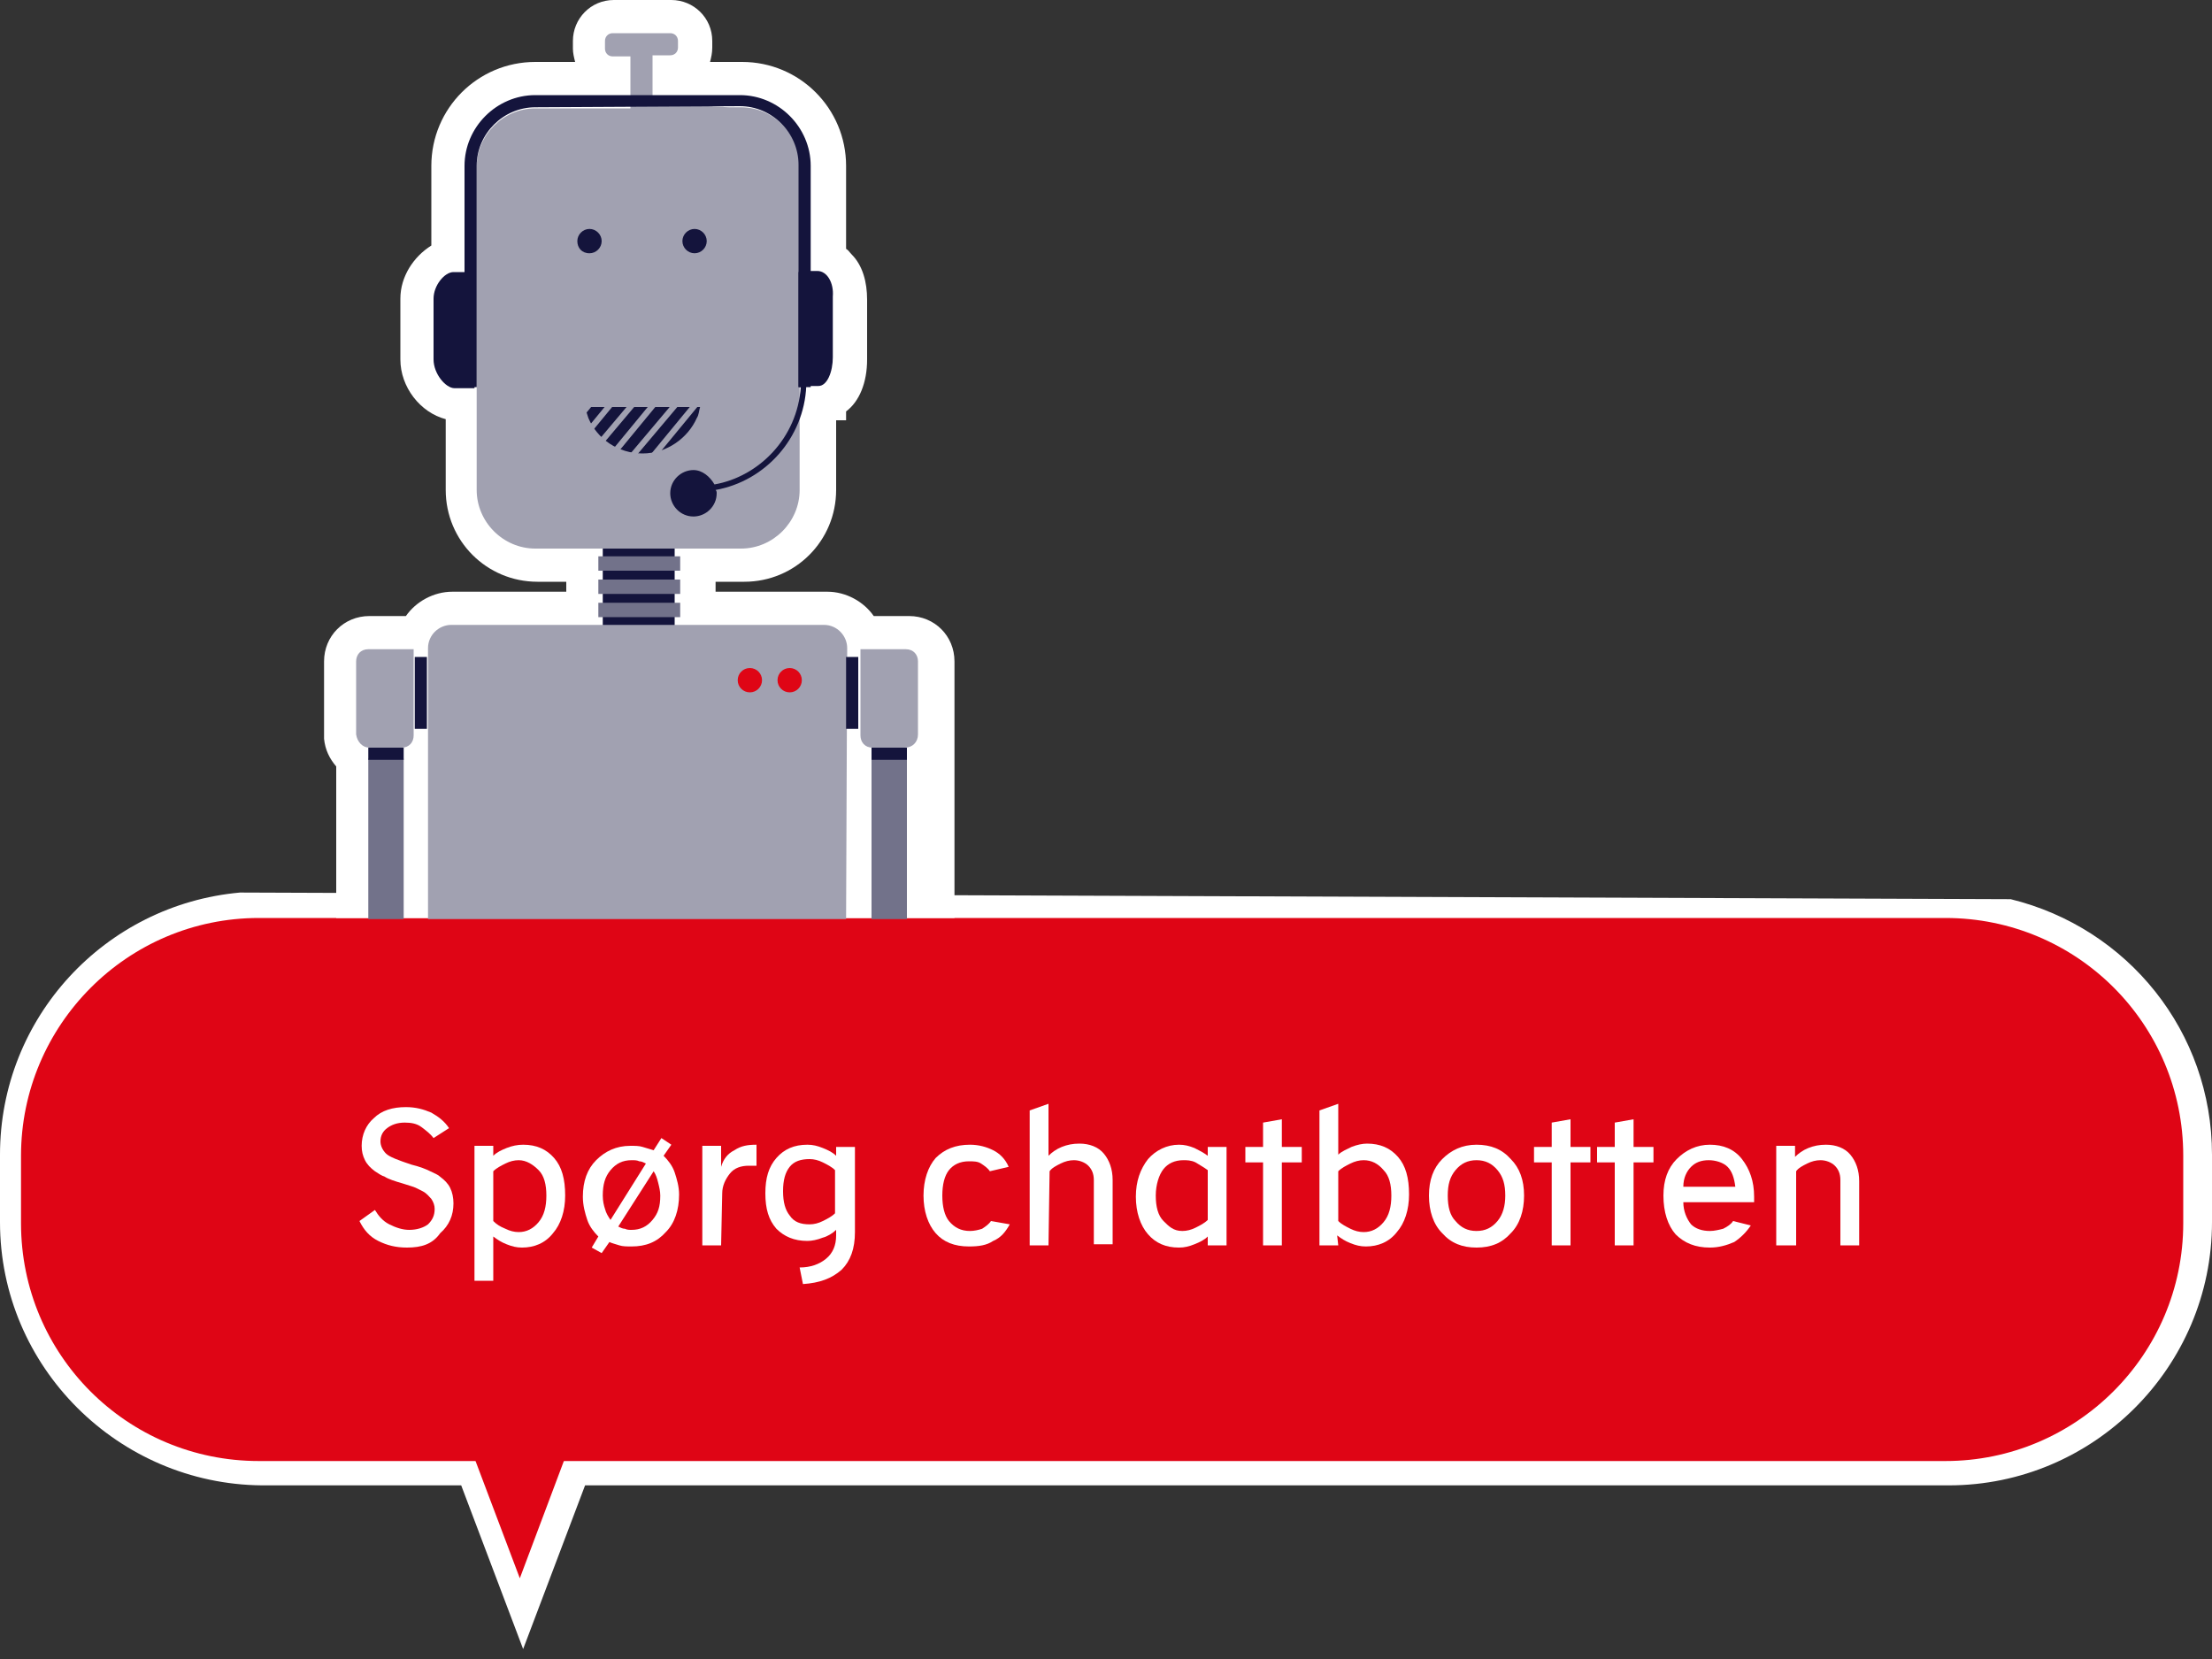 <svg width="200" height="150" viewBox="0 0 200 150" fill="none" xmlns="http://www.w3.org/2000/svg">
<rect x="0" y="0" width="200" height="150" fill="#333333" stroke="none"/>
<g clip-path="url(#clip0_2_78)">
<path d="M181.8 81.3C192.4 83.9 200 93.3 200 104.4V110.5C200 123.6 189.3 134.3 176.2 134.3H52.9L47.3 149.1L41.7 134.3H23.7C10.7 134.2 0 123.6 0 110.5V104.4C0 92 9.5 81.8 21.7 80.7L181.8 81.3Z" fill="white"/>
<path d="M175.9 132.1H23.4C11.5 132.1 1.9 122.5 1.9 110.6V104.5C1.9 92.7 11.5 83 23.4 83H175.9C187.8 83 197.4 92.6 197.4 104.5V110.6C197.4 122.5 187.7 132.1 175.9 132.1Z" fill="#DF0515"/>
<path d="M40.2 124.7L47 142.7L53.8 124.6C53.8 124.8 40.2 124.7 40.2 124.7Z" fill="#DF0515"/>
<path d="M36.8 112.8C35.8 112.8 35 112.6 34.2 112.2C33.4 111.8 32.9 111.2 32.5 110.4L33.9 109.4C34.2 109.9 34.6 110.4 35.2 110.7C35.8 111 36.4 111.2 37 111.2C37.7 111.2 38.3 111 38.7 110.7C39.1 110.3 39.3 109.9 39.3 109.3C39.3 109 39.2 108.7 39 108.4C38.8 108.2 38.6 107.9 38.2 107.7C38 107.6 37.8 107.5 37.6 107.4C37.4 107.3 37 107.2 36.4 107C35.7 106.8 35.1 106.6 34.8 106.4C34.5 106.3 34.2 106.1 33.9 105.9C33.5 105.6 33.2 105.3 33 104.9C32.8 104.5 32.7 104.1 32.7 103.6C32.7 102.6 33.1 101.7 33.8 101.1C34.5 100.4 35.5 100.1 36.7 100.1C37.6 100.1 38.3 100.3 39 100.6C39.7 101 40.2 101.4 40.6 102L39.2 102.9C38.9 102.5 38.5 102.2 38.1 101.9C37.7 101.6 37.2 101.5 36.6 101.5C35.9 101.5 35.4 101.7 35 102C34.6 102.3 34.4 102.7 34.4 103.2C34.4 103.6 34.6 104 34.9 104.3C35.2 104.6 36 104.9 37.2 105.3C38 105.5 38.5 105.7 38.9 105.9C39.3 106.1 39.6 106.2 39.8 106.4C40.2 106.7 40.5 107 40.7 107.4C40.9 107.8 41 108.3 41 108.8C41 109.9 40.6 110.8 39.8 111.5C39.1 112.5 38.1 112.8 36.8 112.8Z" fill="white"/>
<path d="M44.6 115.8H42.9V103.6H44.6V104.5C44.9 104.2 45.3 104 45.8 103.8C46.3 103.6 46.8 103.5 47.3 103.5C48.5 103.5 49.4 103.9 50.1 104.7C50.8 105.5 51.1 106.6 51.1 108.1C51.1 109.5 50.7 110.7 50 111.5C49.3 112.4 48.3 112.8 47.2 112.8C46.7 112.8 46.3 112.7 45.8 112.5C45.3 112.3 45 112.1 44.6 111.8V115.8ZM46.9 104.9C46.5 104.9 46.1 105 45.7 105.2C45.3 105.4 44.9 105.6 44.6 105.9V110.4C44.9 110.7 45.2 110.9 45.7 111.1C46.1 111.3 46.5 111.4 46.9 111.4C47.6 111.4 48.2 111.1 48.7 110.5C49.2 109.9 49.4 109.1 49.4 108.1C49.4 107.1 49.2 106.3 48.7 105.8C48.2 105.3 47.6 104.9 46.9 104.9Z" fill="white"/>
<path d="M54.4 113.3L53.5 112.8L54.1 111.8C53.7 111.4 53.3 110.9 53.1 110.3C52.9 109.7 52.7 109 52.7 108.2C52.7 106.8 53.1 105.7 53.9 104.9C54.7 104.1 55.7 103.6 57 103.6C57.4 103.6 57.8 103.6 58.1 103.7C58.4 103.8 58.8 103.9 59.1 104L59.8 102.9L60.7 103.5L60 104.5C60.4 104.9 60.8 105.4 61 106C61.2 106.6 61.4 107.3 61.4 108C61.4 109.4 61 110.6 60.2 111.4C59.4 112.3 58.4 112.7 57.1 112.7C56.7 112.7 56.3 112.7 56 112.6C55.7 112.5 55.3 112.4 55.1 112.3L54.4 113.3ZM54.5 108.1C54.5 108.6 54.6 109 54.7 109.3C54.8 109.7 55 110 55.2 110.3L58.4 105.2C58.2 105.1 58 105 57.8 105C57.6 104.9 57.4 104.9 57.1 104.9C56.3 104.9 55.7 105.2 55.2 105.8C54.7 106.4 54.5 107.1 54.5 108.1ZM59.7 108.1C59.7 107.7 59.6 107.3 59.5 106.9C59.4 106.5 59.3 106.2 59.1 105.9L55.9 110.9C56.1 111 56.3 111.1 56.5 111.1C56.7 111.2 56.9 111.2 57.1 111.2C57.9 111.2 58.5 110.9 59 110.3C59.5 109.7 59.7 109.1 59.7 108.1Z" fill="white"/>
<path d="M65.2 112.6H63.5V103.6H65.2V105.5C65.4 104.8 65.8 104.3 66.4 104C67 103.6 67.6 103.5 68.4 103.5V105.4C68.3 105.4 68.2 105.4 68.1 105.4C68 105.4 67.8 105.4 67.7 105.4C67 105.4 66.4 105.6 66 106.1C65.6 106.6 65.3 107.2 65.3 107.9L65.2 112.6Z" fill="white"/>
<path d="M72.6 116.1L72.3 114.6C73.3 114.6 74.1 114.3 74.7 113.8C75.3 113.3 75.6 112.6 75.6 111.7V111.2C75.3 111.5 74.8 111.8 74.4 111.9C73.9 112.1 73.4 112.2 73 112.2C71.8 112.2 70.9 111.8 70.2 111.1C69.5 110.3 69.2 109.3 69.2 107.9C69.2 106.5 69.5 105.5 70.2 104.7C70.9 103.9 71.8 103.5 73 103.5C73.5 103.5 73.9 103.6 74.4 103.8C74.9 104 75.3 104.2 75.6 104.5V103.7H77.3V111.4C77.3 112.9 76.9 114 76.1 114.8C75.2 115.6 74.1 116 72.6 116.1ZM73.2 110.7C73.6 110.7 74 110.6 74.4 110.4C74.8 110.2 75.2 110 75.5 109.7V105.8C75.2 105.5 74.8 105.3 74.4 105.1C74 104.9 73.6 104.8 73.2 104.8C72.4 104.8 71.8 105 71.4 105.5C71 106 70.8 106.7 70.8 107.7C70.8 108.7 71 109.4 71.4 109.9C71.8 110.5 72.4 110.7 73.2 110.7Z" fill="white"/>
<path d="M87.7 111.3C88.1 111.3 88.5 111.2 88.8 111.1C89.1 110.9 89.4 110.7 89.6 110.4L91.3 110.7C90.9 111.4 90.5 111.9 89.8 112.2C89.2 112.6 88.5 112.7 87.6 112.7C86.3 112.7 85.3 112.3 84.6 111.5C83.9 110.7 83.5 109.5 83.5 108.1C83.5 106.7 83.9 105.5 84.6 104.7C85.4 103.9 86.4 103.5 87.7 103.5C88.5 103.5 89.2 103.7 89.8 104C90.4 104.3 90.9 104.8 91.2 105.5L89.5 105.9C89.3 105.6 89 105.4 88.7 105.2C88.4 105 88 105 87.6 105C86.8 105 86.2 105.3 85.8 105.8C85.4 106.3 85.2 107.1 85.2 108.1C85.2 109.1 85.4 109.9 85.8 110.4C86.3 111 86.9 111.3 87.7 111.3Z" fill="white"/>
<path d="M94.8 112.6H93.1V100.4L94.8 99.8V104.5C95.1 104.2 95.5 103.9 96 103.7C96.5 103.5 97 103.4 97.6 103.4C98.5 103.4 99.3 103.7 99.8 104.3C100.3 104.9 100.6 105.7 100.6 106.7V112.5H98.9V106.7C98.9 106.1 98.7 105.7 98.4 105.4C98.1 105.1 97.6 104.9 97.1 104.9C96.7 104.9 96.3 105 95.9 105.2C95.5 105.4 95.1 105.6 94.9 105.9L94.8 112.6Z" fill="white"/>
<path d="M110.9 112.6H109.2V111.8C108.9 112.1 108.5 112.3 108 112.5C107.5 112.7 107.1 112.8 106.6 112.8C105.4 112.8 104.5 112.4 103.8 111.6C103.1 110.8 102.7 109.6 102.7 108.2C102.7 106.8 103.1 105.7 103.8 104.8C104.5 104 105.5 103.5 106.6 103.5C107.1 103.5 107.5 103.6 108 103.8C108.4 104 108.8 104.2 109.2 104.5V103.7H110.9V112.6ZM106.9 111.3C107.3 111.3 107.7 111.2 108.1 111C108.5 110.8 108.9 110.6 109.2 110.3V105.8C108.8 105.5 108.4 105.3 108.1 105.1C107.7 104.9 107.3 104.9 107 104.9C106.2 104.9 105.6 105.2 105.2 105.7C104.8 106.2 104.5 107.1 104.5 108.1C104.5 109.1 104.7 109.9 105.2 110.4C105.7 110.9 106.1 111.3 106.9 111.3Z" fill="white"/>
<path d="M115.9 112.6H114.2V105.1H112.6V103.7H114.2V101.5L115.9 101.2V103.7H117.7V105.1H115.9V112.6Z" fill="white"/>
<path d="M121 112.6H119.3V100.4L121 99.8V104.4C121.3 104.1 121.8 103.9 122.2 103.7C122.7 103.5 123.2 103.4 123.6 103.4C124.8 103.4 125.7 103.8 126.4 104.6C127.1 105.4 127.4 106.5 127.4 108C127.4 109.4 127 110.6 126.3 111.4C125.6 112.3 124.6 112.7 123.5 112.7C123 112.7 122.6 112.6 122.1 112.4C121.6 112.2 121.3 112 120.9 111.7L121 112.6ZM123.3 104.9C122.9 104.9 122.5 105 122.1 105.2C121.7 105.4 121.3 105.6 121 105.9V110.4C121.3 110.7 121.7 110.9 122.1 111.1C122.5 111.3 122.9 111.4 123.3 111.4C124 111.4 124.6 111.1 125.1 110.5C125.6 109.9 125.8 109.1 125.8 108.1C125.8 107.1 125.6 106.3 125.1 105.8C124.6 105.2 124 104.9 123.3 104.9Z" fill="white"/>
<path d="M137.8 108.1C137.8 109.5 137.4 110.7 136.6 111.5C135.8 112.4 134.8 112.8 133.5 112.8C132.2 112.8 131.2 112.4 130.4 111.5C129.6 110.7 129.2 109.5 129.2 108.1C129.2 106.7 129.6 105.6 130.4 104.8C131.2 104 132.2 103.5 133.5 103.5C134.8 103.5 135.8 103.9 136.6 104.8C137.4 105.6 137.8 106.7 137.8 108.1ZM130.9 108.1C130.9 109.1 131.1 109.9 131.6 110.4C132.1 111 132.7 111.3 133.5 111.3C134.3 111.3 134.9 111 135.4 110.4C135.9 109.8 136.1 109 136.1 108.1C136.1 107.1 135.9 106.4 135.4 105.8C134.9 105.2 134.3 104.9 133.5 104.9C132.7 104.9 132.1 105.2 131.6 105.8C131.1 106.4 130.9 107.1 130.9 108.1Z" fill="white"/>
<path d="M142 112.6H140.3V105.1H138.7V103.7H140.3V101.5L142 101.2V103.7H143.8V105.1H142V112.6Z" fill="white"/>
<path d="M147.7 112.6H146V105.1H144.4V103.7H146V101.5L147.7 101.2V103.7H149.5V105.1H147.7V112.6Z" fill="white"/>
<path d="M154.6 111.3C155 111.3 155.4 111.2 155.8 111.1C156.2 110.9 156.5 110.7 156.7 110.4L158.3 110.8C157.9 111.4 157.4 111.9 156.8 112.3C156.1 112.6 155.4 112.8 154.6 112.8C153.3 112.8 152.3 112.4 151.5 111.6C150.8 110.8 150.4 109.6 150.4 108.1C150.4 106.7 150.8 105.6 151.6 104.8C152.4 104 153.4 103.5 154.6 103.5C155.8 103.5 156.8 103.9 157.5 104.8C158.2 105.7 158.6 106.8 158.6 108.2V108.7H152.2C152.2 109.5 152.5 110.2 152.9 110.7C153.3 111.1 153.9 111.3 154.6 111.3ZM154.5 104.9C153.8 104.9 153.3 105.1 152.9 105.5C152.5 105.9 152.2 106.5 152.2 107.3H156.9C156.8 106.5 156.6 105.9 156.2 105.5C155.8 105.1 155.1 104.9 154.5 104.9Z" fill="white"/>
<path d="M162.3 112.6H160.6V103.6H162.3V104.6C162.6 104.3 163 104 163.5 103.8C164 103.6 164.5 103.5 165.1 103.5C166 103.5 166.8 103.8 167.3 104.4C167.8 105 168.1 105.8 168.1 106.8V112.6H166.4V106.7C166.4 106.1 166.2 105.7 165.9 105.4C165.6 105.1 165.1 104.9 164.6 104.9C164.2 104.9 163.8 105 163.4 105.2C163 105.4 162.6 105.6 162.4 105.9V112.6H162.3Z" fill="white"/>
<path d="M30.4 83V69.3C29.8 68.6 29.4 67.8 29.3 66.8V66.6V59.8C29.3 57.5 31.1 55.7 33.4 55.7H36.7C37.6 54.4 39.2 53.5 40.9 53.5H51.2V52.6H48.6C44 52.6 40.3 48.9 40.3 44.3V37.9C38 37.3 36.2 35 36.2 32.5V27C36.2 25 37.4 23.2 39 22.2V15C39 9.8 43.2 5.6 48.4 5.6H52C51.9 5.2 51.8 4.8 51.8 4.4V3.7C51.8 1.7 53.4 0 55.5 0H60.7C62.7 0 64.4 1.6 64.4 3.7V4.3C64.4 4.8 64.3 5.2 64.2 5.6H67.1C72.3 5.6 76.5 9.8 76.5 15V22.5C76.7 22.6 76.8 22.8 77 23C78 24 78.4 25.5 78.4 27.1V32.5C78.4 34.6 77.7 36.3 76.5 37.2V38H75.6C75.6 38.1 75.6 38.1 75.6 38.2V44.3C75.6 48.9 71.9 52.6 67.3 52.6H64.7V53.5H74.8C76.5 53.5 78.1 54.4 79 55.7H82.2C84.5 55.7 86.3 57.5 86.3 59.8V83H30.4Z" fill="white"/>
<path d="M83 65.8V59.9C83 59.3 82.5 58.8 81.9 58.8H77.8V66.6C77.8 67.2 78.2 67.7 78.9 67.7V68.7H79C78.2 69.4 77.5 70.1 76.7 70.8V65.9H77.8V59.4H76.7V58.6C76.7 57.5 75.8 56.5 74.6 56.5H61.1V55.7H61.5V54.4H61.1V53.6H61.5V52.3H61.1V51.5H61.5V50.2H61.1V49.5H67C69.9 49.5 72.3 47.1 72.3 44.2V37.6C72.6 36.8 72.8 35.9 72.8 35H73.3V34.9H73.9C74.7 34.9 75.2 33.6 75.2 32.3V26.8C75.3 25.6 74.7 24.5 73.8 24.5H73.3V15C73.3 11.5 70.4 8.6 66.9 8.6H59V5H60.6C61 5 61.3 4.7 61.3 4.3V3.7C61.3 3.3 61 3 60.6 3H55.4C55 3 54.7 3.3 54.7 3.7V4.4C54.7 4.8 55 5.1 55.4 5.1H57V8.6H48.4C44.9 8.6 42 11.5 42 15V24.7H41.1C40.2 24.6 39.2 25.8 39.2 27V32.5C39.2 33.8 40.3 35.1 41.1 35.1H42H42.9H43.1V44.3C43.1 47.2 45.5 49.6 48.4 49.6H54.5V50.3H54V51.6H54.5V52.4H54V53.7H54.5V54.5H54V55.8H54.5V56.6H40.8C39.7 56.6 38.7 57.5 38.7 58.7V82.8H36.5V68.6V67.6C37.1 67.5 37.5 67.1 37.5 66.5V65.8H38.6V59.3H37.5V58.6H33.3C32.6 58.6 32.2 59.1 32.2 59.7V66.3C32.3 67 32.7 67.4 33.3 67.5V68.5V82.6H33.2" fill="white"/>
<path d="M61 49.2H54.5V56.7H61V49.2Z" fill="#14143C"/>
<path d="M63.9 9.6H59V5H60.6C61 5 61.3 4.7 61.3 4.3V3.7C61.3 3.3 61 3 60.6 3H55.4C55 3 54.7 3.3 54.7 3.7V4.4C54.7 4.8 55 5.1 55.4 5.1H57V9.8H48.4C45.5 9.8 43.1 12.2 43.1 15.1V44.3C43.1 47.2 45.5 49.6 48.4 49.6H67C69.9 49.6 72.3 47.2 72.3 44.3V15C72.3 12.1 69.9 9.7 67 9.7H65.9" fill="#A1A1B1"/>
<path d="M53.4 36.8H52.9C53 37.2 53.1 37.5 53.2 37.8C54 39.7 55.9 41 58.1 41C60.3 41 62.2 39.6 63 37.8C63.2 37.5 63.2 37.1 63.3 36.8H53.4Z" fill="#14143C"/>
<path d="M52.2 21.8C52.2 21.2 52.7 20.7 53.3 20.7C53.9 20.7 54.4 21.2 54.4 21.8C54.4 22.4 53.9 22.9 53.3 22.9C52.6 22.9 52.2 22.4 52.2 21.8Z" fill="#14143C"/>
<path d="M61.7 21.8C61.7 21.2 62.2 20.7 62.8 20.7C63.4 20.7 63.9 21.2 63.9 21.8C63.9 22.4 63.4 22.9 62.8 22.9C62.2 22.9 61.7 22.4 61.7 21.8Z" fill="#14143C"/>
<path d="M59.4 36.2L55.2 41.3" stroke="#A1A1B1" stroke-width="0.527" stroke-miterlimit="10"/>
<path d="M61.4 36.2L57.1 41.3" stroke="#A1A1B1" stroke-width="0.527" stroke-miterlimit="10"/>
<path d="M63.2 36.2L59 41.3" stroke="#A1A1B1" stroke-width="0.527" stroke-miterlimit="10"/>
<path d="M57.5 36.2L53.2 41.3" stroke="#A1A1B1" stroke-width="0.527" stroke-miterlimit="10"/>
<path d="M53.6 36.2L49.4 41.3" stroke="#A1A1B1" stroke-width="0.527" stroke-miterlimit="10"/>
<path d="M55.5 36.2L51.3 41.3" stroke="#A1A1B1" stroke-width="0.527" stroke-miterlimit="10"/>
<path d="M72.2 24.6V35H72.4C72.1 39.6 68.6 43.1 64.6 43.8C64.2 43.1 63.5 42.5 62.7 42.5C61.6 42.5 60.6 43.4 60.6 44.6C60.6 45.7 61.5 46.7 62.7 46.7C63.8 46.7 64.8 45.8 64.8 44.6C64.8 44.5 64.8 44.4 64.7 44.3C69.2 43.5 72.7 39.6 72.9 34.9H74C74.8 34.9 75.3 33.6 75.3 32.3V26.8C75.4 25.6 74.8 24.5 73.9 24.5H72.7" fill="#14143C"/>
<path d="M42.3 24.6H41C40.2 24.6 39.2 25.8 39.2 27V32.5C39.2 33.8 40.3 35.1 41.1 35.1H42.9V24.6H42.8" fill="#14143C"/>
<path d="M66.9 9.6C69.8 9.6 72.2 12 72.2 14.9V26.2V35H73.3V26.2V15C73.3 11.5 70.4 8.6 66.9 8.6H48.4C44.9 8.6 42 11.5 42 15V26.3V35H43.1V26.2V15C43.1 12.1 45.5 9.7 48.4 9.7L66.9 9.6Z" fill="#14143C"/>
<path d="M61.5 50.3H54.1V51.6H61.5V50.3Z" fill="#72728A"/>
<path d="M61.5 52.4H54.1V53.7H61.5V52.4Z" fill="#72728A"/>
<path d="M61.5 54.5H54.1V55.8H61.5V54.5Z" fill="#72728A"/>
<path d="M76.5 83.1H38.7V58.6C38.7 57.4 39.7 56.5 40.8 56.5H74.5C75.7 56.5 76.6 57.5 76.6 58.6L76.5 83.1Z" fill="#A1A1B1"/>
<path d="M81.8 67.6H78.9C78.2 67.6 77.8 67.1 77.8 66.5V58.7H81.9C82.6 58.7 83 59.2 83 59.8V66.4C83 67.1 82.5 67.6 81.8 67.6Z" fill="#A1A1B1"/>
<path d="M82 68.6H78.8V83.1H82V68.6Z" fill="#72728A"/>
<path d="M33.4 67.6H36.3C37 67.6 37.4 67.1 37.4 66.5V58.7H33.3C32.6 58.7 32.2 59.2 32.2 59.8V66.4C32.3 67.1 32.8 67.6 33.4 67.6Z" fill="#A1A1B1"/>
<path d="M36.5 68.6H33.3V83.1H36.5V68.6Z" fill="#72728A"/>
<path d="M36.5 67.6H33.3V68.7H36.5V67.6Z" fill="#14143C"/>
<path d="M82 67.6H78.8V68.7H82V67.6Z" fill="#14143C"/>
<path d="M77.6 59.4H76.5V65.9H77.6V59.4Z" fill="#14143C"/>
<path d="M38.6 59.4H37.5V65.9H38.6V59.4Z" fill="#14143C"/>
<path d="M71.4 62.6C72.007 62.6 72.5 62.108 72.5 61.5C72.5 60.892 72.007 60.4 71.4 60.4C70.793 60.4 70.3 60.892 70.3 61.5C70.3 62.108 70.793 62.6 71.4 62.6Z" fill="#DF0515"/>
<path d="M67.8 62.6C68.407 62.6 68.9 62.108 68.9 61.5C68.9 60.892 68.407 60.4 67.8 60.4C67.192 60.4 66.7 60.892 66.7 61.5C66.7 62.108 67.192 62.6 67.8 62.6Z" fill="#DF0515"/>
</g>
<defs>
<clipPath id="clip0_2_78">
<rect width="200" height="149.1" fill="white"/>
</clipPath>
</defs>
</svg>

